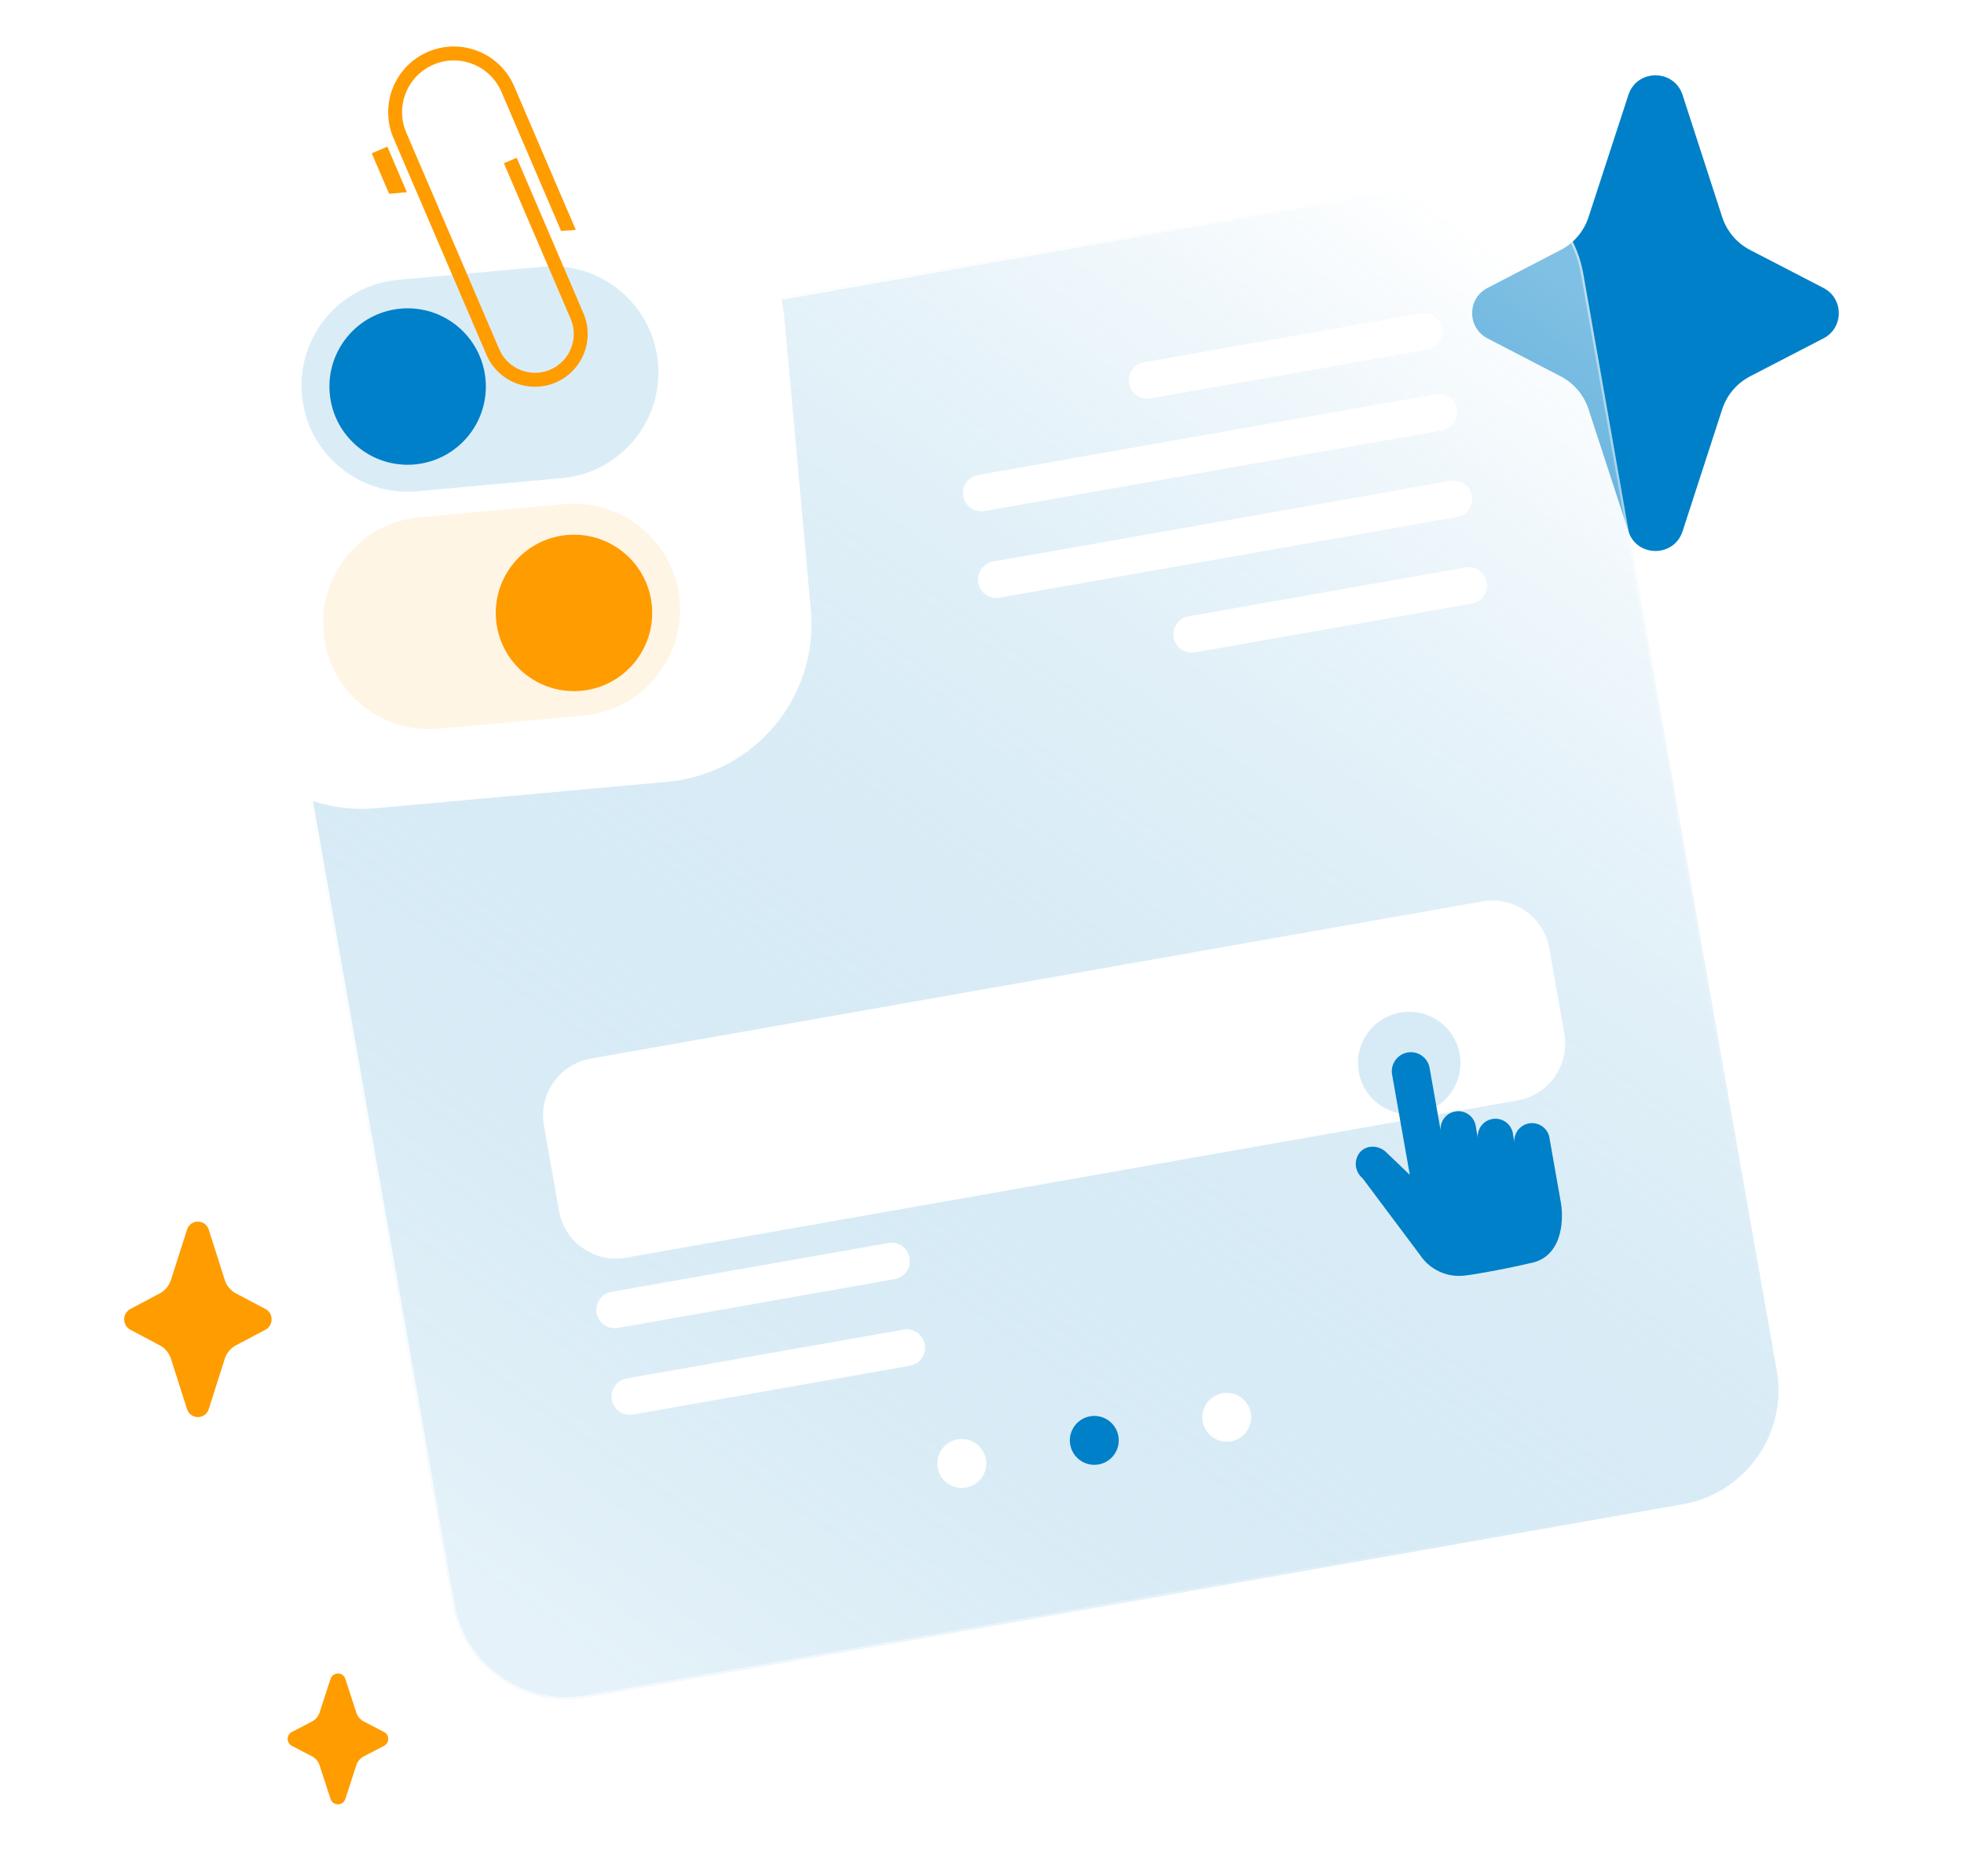 <svg width="289" height="276" viewBox="0 0 289 276" fill="none" xmlns="http://www.w3.org/2000/svg">
<path d="M42.947 256.901C42.121 256.472 42.121 255.29 42.947 254.861L45.9 253.326C46.435 253.047 46.839 252.57 47.026 251.997L48.636 247.053C48.981 245.993 50.48 245.994 50.823 247.054L52.423 251.994C52.61 252.569 53.015 253.048 53.552 253.326L56.511 254.86C57.338 255.289 57.338 256.473 56.511 256.902L53.552 258.436C53.015 258.714 52.61 259.193 52.423 259.769L50.823 264.708C50.48 265.768 48.981 265.769 48.636 264.709L47.026 259.765C46.839 259.192 46.435 258.715 45.9 258.436L42.947 256.901Z" fill="#FF9C00"/>
<path d="M218.882 49.791C215.873 48.229 215.873 43.932 218.882 42.371L229.645 36.786C231.595 35.775 233.068 34.04 233.748 31.955L239.616 13.971C240.873 10.118 246.337 10.123 247.588 13.977L253.419 31.942C254.099 34.035 255.578 35.776 257.535 36.789L268.317 42.369C271.332 43.929 271.332 48.233 268.317 49.793L257.535 55.373C255.578 56.386 254.099 58.127 253.419 60.22L247.588 78.184C246.337 82.039 240.873 82.043 239.616 78.191L233.748 60.206C233.068 58.122 231.595 56.387 229.645 55.375L218.882 49.791Z" fill="#0080C8"/>
<path d="M19.179 195.669C17.969 195.027 17.969 193.262 19.179 192.62L23.508 190.325C24.291 189.91 24.884 189.197 25.157 188.341L27.517 180.951C28.023 179.368 30.22 179.37 30.723 180.953L33.068 188.335C33.341 189.195 33.935 189.91 34.723 190.327L39.059 192.619C40.271 193.261 40.271 195.029 39.059 195.67L34.723 197.962C33.935 198.379 33.341 199.094 33.068 199.955L30.723 207.336C30.22 208.92 28.023 208.921 27.517 207.338L25.157 199.949C24.884 199.092 24.291 198.379 23.508 197.963L19.179 195.669Z" fill="#FF9C00"/>
<g filter="url(#filter0_d_3101_46253)">
<path d="M213.296 20.146L51.88 48.608C42.638 50.238 36.468 59.05 38.097 68.292L66.559 229.708C68.189 238.95 77.001 245.12 86.243 243.491L247.659 215.029C256.901 213.399 263.071 204.586 261.442 195.345L232.98 33.929C231.35 24.687 222.537 18.517 213.296 20.146Z" fill="url(#paint0_linear_3101_46253)"/>
<path d="M213.306 20.316L51.89 48.778C42.742 50.391 36.634 59.114 38.247 68.262L66.709 229.678C68.322 238.826 77.045 244.934 86.193 243.321L247.609 214.859C256.757 213.246 262.865 204.522 261.252 195.374L232.79 33.959C231.177 24.811 222.453 18.703 213.306 20.316Z" stroke="url(#paint1_linear_3101_46253)" stroke-width="0.315"/>
<path d="M213.306 20.316L51.89 48.778C42.742 50.391 36.634 59.114 38.247 68.262L66.709 229.678C68.322 238.826 77.045 244.934 86.193 243.321L247.609 214.859C256.757 213.246 262.865 204.522 261.252 195.374L232.79 33.959C231.177 24.811 222.453 18.703 213.306 20.316Z" stroke="url(#paint2_linear_3101_46253)" stroke-width="0.315"/>
</g>
<path d="M130.722 182.907L89.973 190.092C88.505 190.351 87.526 191.75 87.784 193.218C88.043 194.685 89.442 195.666 90.91 195.407L131.659 188.222C133.126 187.963 134.106 186.563 133.847 185.096C133.588 183.628 132.189 182.648 130.722 182.907Z" fill="white"/>
<path d="M132.961 195.651L92.213 202.836C90.745 203.094 89.765 204.494 90.024 205.962C90.282 207.43 91.682 208.409 93.15 208.151L133.898 200.966C135.366 200.707 136.346 199.308 136.087 197.839C135.828 196.372 134.429 195.392 132.961 195.651Z" fill="white"/>
<path d="M211.26 58.015L143.937 69.886C142.469 70.145 141.489 71.545 141.748 73.012C142.007 74.48 143.407 75.46 144.875 75.201L212.197 63.33C213.665 63.072 214.645 61.672 214.386 60.204C214.128 58.736 212.727 57.757 211.26 58.015Z" fill="white"/>
<path d="M213.456 70.76L146.133 82.631C144.665 82.89 143.686 84.29 143.945 85.757C144.203 87.225 145.603 88.205 147.071 87.947L214.393 76.075C215.861 75.817 216.841 74.417 216.583 72.95C216.324 71.481 214.924 70.502 213.456 70.76Z" fill="white"/>
<path d="M209.081 46.123L168.333 53.308C166.865 53.567 165.885 54.966 166.144 56.433C166.402 57.901 167.802 58.881 169.27 58.623L210.018 51.438C211.486 51.178 212.466 49.779 212.207 48.311C211.948 46.844 210.549 45.864 209.081 46.123Z" fill="white"/>
<path d="M215.637 83.503L174.89 90.689C173.422 90.947 172.442 92.347 172.7 93.814C172.96 95.282 174.359 96.262 175.827 96.004L216.575 88.819C218.042 88.559 219.023 87.16 218.764 85.692C218.505 84.225 217.105 83.244 215.637 83.503Z" fill="white"/>
<g filter="url(#filter1_d_3101_46253)">
<path d="M218.13 124.87L86.93 148.004C82.309 148.819 79.224 153.225 80.039 157.846L82.254 170.409C83.069 175.03 87.475 178.115 92.096 177.3L223.296 154.166C227.917 153.352 231.003 148.945 230.188 144.324L227.973 131.762C227.158 127.141 222.751 124.055 218.13 124.87Z" fill="white"/>
</g>
<path d="M142.152 218.893C144.109 218.548 145.416 216.682 145.071 214.725C144.725 212.768 142.859 211.461 140.903 211.806C138.945 212.151 137.639 214.018 137.983 215.974C138.328 217.932 140.195 219.238 142.152 218.893Z" fill="white"/>
<path d="M161.65 215.494C163.606 215.15 164.913 213.283 164.568 211.326C164.223 209.369 162.357 208.062 160.4 208.408C158.443 208.753 157.136 210.619 157.482 212.576C157.827 214.533 159.692 215.839 161.65 215.494Z" fill="#0080C8"/>
<path d="M181.139 212.096C183.096 211.751 184.403 209.885 184.058 207.928C183.713 205.971 181.847 204.664 179.89 205.009C177.933 205.354 176.626 207.221 176.971 209.177C177.316 211.134 179.183 212.441 181.139 212.096Z" fill="white"/>
<path d="M208.674 163.847C212.775 163.124 215.513 159.213 214.79 155.113C214.067 151.012 210.157 148.275 206.056 148.998C201.956 149.721 199.217 153.63 199.94 157.731C200.663 161.832 204.574 164.57 208.674 163.847Z" fill="#D7EBF6"/>
<path d="M218.747 187.192C217.56 187.402 216.45 187.597 215.429 187.711C214.171 187.846 212.899 187.632 211.754 187.091C210.61 186.551 209.636 185.704 208.942 184.647L200.494 173.37C199.94 172.915 199.588 172.261 199.514 171.548C199.441 170.837 199.652 170.124 200.102 169.566C200.475 169.14 200.986 168.856 201.545 168.763C201.958 168.702 202.38 168.732 202.78 168.85C203.181 168.968 203.551 169.171 203.866 169.447L207.395 172.828L207.448 172.87L204.846 158.118C204.717 157.386 204.884 156.633 205.31 156.024C205.737 155.416 206.387 155.001 207.119 154.872C207.851 154.743 208.604 154.909 209.213 155.336C209.822 155.762 210.236 156.413 210.365 157.144L212.068 166.797C211.973 166.447 211.952 166.082 212.007 165.724C212.061 165.366 212.189 165.023 212.383 164.718C212.578 164.412 212.833 164.15 213.134 163.949C213.435 163.747 213.775 163.611 214.131 163.548C214.487 163.485 214.854 163.497 215.205 163.584C215.557 163.669 215.887 163.828 216.174 164.049C216.461 164.27 216.698 164.548 216.872 164.866C217.046 165.183 217.151 165.534 217.182 165.895L217.537 167.907C217.442 167.558 217.421 167.193 217.475 166.834C217.53 166.476 217.658 166.133 217.852 165.827C218.046 165.522 218.302 165.26 218.603 165.058C218.904 164.857 219.243 164.721 219.6 164.658C219.956 164.595 220.322 164.607 220.674 164.694C221.026 164.78 221.356 164.939 221.643 165.16C221.93 165.38 222.168 165.658 222.341 165.976C222.514 166.294 222.62 166.645 222.65 167.006L222.924 168.555C222.829 168.206 222.808 167.841 222.863 167.482C222.917 167.125 223.045 166.782 223.239 166.476C223.434 166.171 223.689 165.909 223.99 165.708C224.291 165.506 224.631 165.369 224.988 165.306C225.344 165.244 225.71 165.256 226.061 165.342C226.413 165.428 226.743 165.587 227.03 165.808C227.317 166.029 227.555 166.306 227.728 166.625C227.902 166.943 228.007 167.293 228.038 167.654L229.697 177.064C230.157 179.967 229.709 185.077 225.107 185.889C224.776 185.962 221.974 186.625 218.753 187.193L218.747 187.192Z" fill="#0080C8"/>
<path d="M90.129 25.788L47.276 29.673C34.463 30.834 25.018 42.162 26.18 54.975L30.064 97.828C31.225 110.64 42.553 120.086 55.366 118.924L98.219 115.04C111.031 113.879 120.477 102.55 119.315 89.738L115.431 46.885C114.27 34.072 102.941 24.627 90.129 25.788Z" fill="white"/>
<path d="M83.047 74.18L61.76 76.109C53.169 76.888 46.835 84.484 47.614 93.076C48.393 101.667 55.989 108 64.58 107.222L85.867 105.292C94.459 104.513 100.792 96.917 100.013 88.326C99.235 79.735 91.639 73.401 83.047 74.18Z" fill="#FFF5E5"/>
<path d="M85.502 101.653C91.832 101.079 96.499 95.483 95.925 89.152C95.351 82.822 89.754 78.155 83.424 78.729C77.093 79.302 72.427 84.899 73 91.23C73.574 97.56 79.171 102.227 85.502 101.653Z" fill="#FF9C00"/>
<path d="M79.86 39.246L58.573 41.176C49.981 41.955 43.648 49.551 44.427 58.142C45.205 66.733 52.801 73.067 61.393 72.288L82.68 70.358C91.271 69.58 97.605 61.984 96.826 53.392C96.047 44.801 88.451 38.468 79.86 39.246Z" fill="#DAEDF7"/>
<path d="M61.022 68.341C67.353 67.767 72.019 62.17 71.446 55.84C70.872 49.509 65.275 44.842 58.944 45.416C52.614 45.99 47.947 51.587 48.521 57.917C49.095 64.248 54.692 68.915 61.022 68.341Z" fill="#0080C8"/>
<path d="M73.778 13.506C72.12 9.641 67.643 7.853 63.779 9.511C59.914 11.169 58.126 15.646 59.784 19.511L73.469 51.4C74.713 54.298 78.07 55.639 80.968 54.396C83.867 53.152 85.208 49.794 83.964 46.896L74.148 24.022L76.032 23.213L85.848 46.088C87.538 50.026 85.715 54.59 81.777 56.279C77.838 57.97 73.275 56.147 71.585 52.208L57.901 20.319C55.796 15.414 58.066 9.732 62.971 7.627C67.875 5.523 73.557 7.793 75.662 12.697L84.323 32.88L84.594 33.511L84.729 33.826L82.562 33.988L82.439 33.689L73.778 13.506Z" fill="#FF9C00"/>
<path d="M54.704 22.561L56.996 21.578L59.042 26.345L59.553 27.537L59.809 28.133L59.873 28.282L57.261 28.52L56.75 27.328L54.704 22.561Z" fill="#FF9C00"/>
<defs>
<filter id="filter0_d_3101_46253" x="12.599" y="0.961" width="274.335" height="274.33" filterUnits="userSpaceOnUse" color-interpolation-filters="sRGB">
<feFlood flood-opacity="0" result="BackgroundImageFix"/>
<feColorMatrix in="SourceAlpha" type="matrix" values="0 0 0 0 0 0 0 0 0 0 0 0 0 0 0 0 0 0 127 0" result="hardAlpha"/>
<feOffset dy="6.308"/>
<feGaussianBlur stdDeviation="12.616"/>
<feComposite in2="hardAlpha" operator="out"/>
<feColorMatrix type="matrix" values="0 0 0 0 0 0 0 0 0 0.502 0 0 0 0 0.784 0 0 0 0.1 0"/>
<feBlend mode="normal" in2="BackgroundImageFix" result="effect1_dropShadow_3101_46253"/>
<feBlend mode="normal" in="SourceGraphic" in2="effect1_dropShadow_3101_46253" result="shape"/>
</filter>
<filter id="filter1_d_3101_46253" x="64.379" y="116.974" width="181.47" height="83.751" filterUnits="userSpaceOnUse" color-interpolation-filters="sRGB">
<feFlood flood-opacity="0" result="BackgroundImageFix"/>
<feColorMatrix in="SourceAlpha" type="matrix" values="0 0 0 0 0 0 0 0 0 0 0 0 0 0 0 0 0 0 127 0" result="hardAlpha"/>
<feOffset dy="7.765"/>
<feGaussianBlur stdDeviation="7.765"/>
<feComposite in2="hardAlpha" operator="out"/>
<feColorMatrix type="matrix" values="0 0 0 0 0 0 0 0 0 0.502 0 0 0 0 0.784 0 0 0 0.2 0"/>
<feBlend mode="normal" in2="BackgroundImageFix" result="effect1_dropShadow_3101_46253"/>
<feBlend mode="normal" in="SourceGraphic" in2="effect1_dropShadow_3101_46253" result="shape"/>
</filter>
<linearGradient id="paint0_linear_3101_46253" x1="78.572" y1="233.499" x2="220.967" y2="30.138" gradientUnits="userSpaceOnUse">
<stop stop-color="#007FC4" stop-opacity="0.1"/>
<stop offset="1" stop-color="white" stop-opacity="0.5"/>
</linearGradient>
<linearGradient id="paint1_linear_3101_46253" x1="51.564" y1="64.497" x2="245.181" y2="209.954" gradientUnits="userSpaceOnUse">
<stop stop-color="white"/>
<stop offset="1" stop-color="white" stop-opacity="0"/>
</linearGradient>
<linearGradient id="paint2_linear_3101_46253" x1="-162.199" y1="16.444" x2="231.163" y2="59.16" gradientUnits="userSpaceOnUse">
<stop stop-color="white"/>
<stop offset="1" stop-color="white" stop-opacity="0"/>
</linearGradient>
</defs>
</svg>
